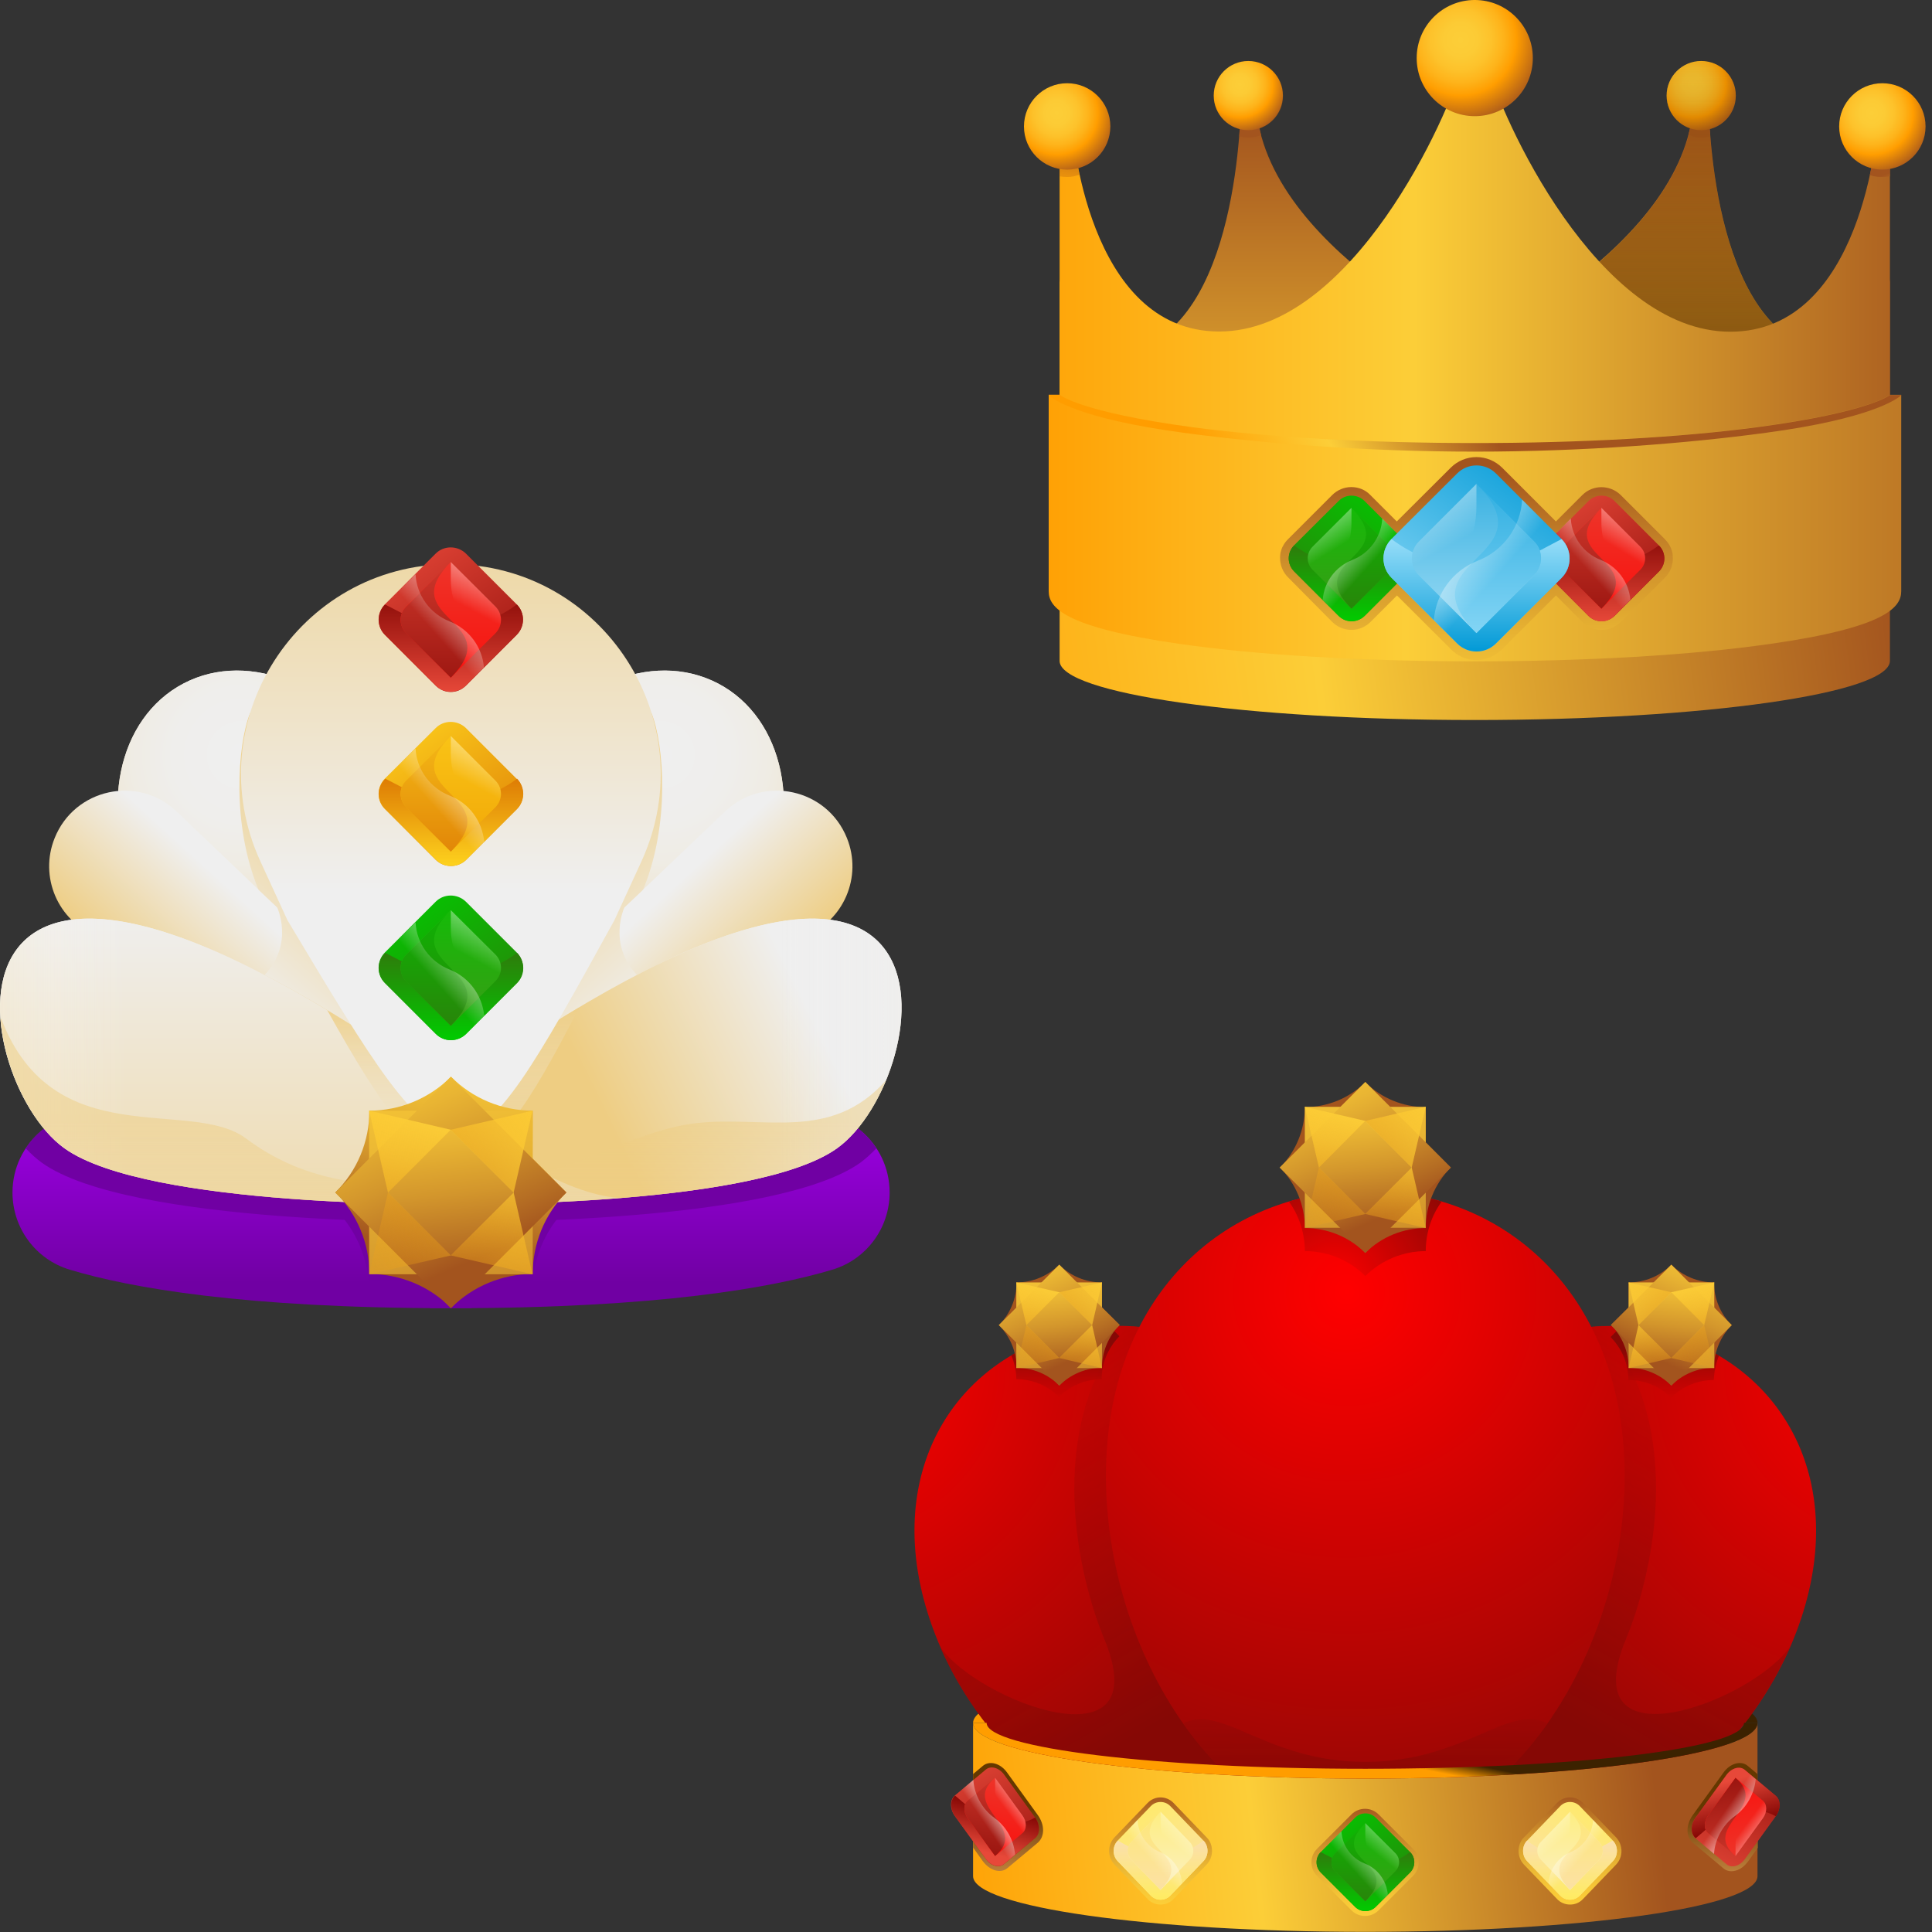 <svg height="300" viewBox="0 0 300 300" width="300" xmlns="http://www.w3.org/2000/svg" xmlns:xlink="http://www.w3.org/1999/xlink"><rect x="0" y="0" width="300" height="300" fill="#333333" stroke="none"/><linearGradient id="a"><stop offset="0" stop-color="#a3541e"/><stop offset=".552" stop-color="#fcce38"/><stop offset="1" stop-color="#ff9d00"/></linearGradient><linearGradient id="b" x1="50.007%" x2="50.007%" xlink:href="#a" y1="7.589%" y2="319.748%"/><linearGradient id="c" x1="50.145%" x2="50.145%" xlink:href="#a" y1="107.668%" y2="299.865%"/><linearGradient id="d"><stop offset="0" stop-color="#fcce38"/><stop offset=".198" stop-color="#fccb35"/><stop offset=".359" stop-color="#fdc22b"/><stop offset=".508" stop-color="#feb31a"/><stop offset=".647" stop-color="#ff9f02"/><stop offset=".656" stop-color="#ff9d00"/><stop offset="1" stop-color="#a3541e"/></linearGradient><radialGradient id="e" cx="37.701%" cy="33.811%" r="73.191%" xlink:href="#d"/><linearGradient id="f" x1="49.985%" x2="49.985%" y1="174.818%" y2="-28.3%"><stop offset="0" stop-color="#3c2200"/><stop offset="1" stop-color="#975500" stop-opacity="0"/></linearGradient><linearGradient id="g" x1="50.021%" x2="50.021%" xlink:href="#a" y1="7.589%" y2="319.748%"/><linearGradient id="h" x1="98.884%" x2="-28.645%" xlink:href="#a" y1="45.552%" y2="54.383%"/><linearGradient id="i" x1="108.44%" x2="-10.617%" xlink:href="#a" y1="49.983%" y2="49.983%"/><linearGradient id="j"><stop offset="0" stop-color="#a3541e"/><stop offset="1" stop-color="#ff9d00" stop-opacity="0"/></linearGradient><linearGradient id="k" x1="49.768%" x2="49.179%" xlink:href="#j" y1="50.543%" y2="53.93%"/><linearGradient id="l" x1="124.942%" x2="-3.566%" y1="50.003%" y2="50.003%"><stop offset="0" stop-color="#a3541e"/><stop offset=".646" stop-color="#fcce38"/><stop offset="1" stop-color="#ff9d00"/></linearGradient><linearGradient id="m" x1="51.221%" x2="15.78%" xlink:href="#a" y1="49.732%" y2="51.177%"/><linearGradient id="n"><stop offset="0" stop-color="#a3541e"/><stop offset=".133" stop-color="#b46c23"/><stop offset=".403" stop-color="#d3962c"/><stop offset=".647" stop-color="#e9b533"/><stop offset=".855" stop-color="#f7c737"/><stop offset="1" stop-color="#fcce38"/></linearGradient><linearGradient id="o" x1="50.008%" x2="50.008%" xlink:href="#n" y1="6.826%" y2="134.486%"/><linearGradient id="p"><stop offset="0" stop-color="#e74839"/><stop offset="1" stop-color="#860805"/></linearGradient><linearGradient id="q" x1="12.376%" x2="96.112%" xlink:href="#p" y1="-6.096%" y2="118.845%"/><linearGradient id="r" x1="49.964%" x2="49.964%" xlink:href="#p" y1="98.768%" y2="-17.238%"/><linearGradient id="s"><stop offset="0" stop-color="#e74839"/><stop offset="1" stop-color="#f00"/></linearGradient><linearGradient id="t" x1="50.052%" x2="50.056%" xlink:href="#s" y1="-55.714%" y2="147.673%"/><linearGradient id="u" x1="50.164%" x2="50.164%" xlink:href="#p" y1="-54.039%" y2="152.725%"/><linearGradient id="v"><stop offset="0" stop-color="#fff" stop-opacity="0"/><stop offset="1" stop-color="#fff"/></linearGradient><linearGradient id="w" x1="42.43%" x2="80.285%" xlink:href="#v" y1="56.747%" y2="-45.02%"/><linearGradient id="x" x1="54.647%" x2="101.578%" xlink:href="#v" y1="49.901%" y2="3.276%"/><linearGradient id="y"><stop offset="0" stop-color="#0c0"/><stop offset="1" stop-color="#366e0d"/></linearGradient><linearGradient id="z" x1="87.534%" x2="3.801%" xlink:href="#y" y1="-6.077%" y2="118.833%"/><linearGradient id="A" x1="50.01%" x2="50.01%" xlink:href="#y" y1="98.762%" y2="-17.252%"/><linearGradient id="B"><stop offset="0" stop-color="#0c0"/><stop offset="1" stop-color="#4b8c1c"/></linearGradient><linearGradient id="C" x1="50.046%" x2="50.046%" xlink:href="#B" y1="-55.724%" y2="147.668%"/><linearGradient id="D" x1="50.01%" x2="50.01%" xlink:href="#y" y1="-54.049%" y2="152.72%"/><linearGradient id="E" x1="57.657%" x2="19.8%" xlink:href="#v" y1="56.74%" y2="-45.033%"/><linearGradient id="F" x1="45.255%" x2="-1.675%" xlink:href="#v" y1="49.891%" y2="3.271%"/><linearGradient id="G"><stop offset="0" stop-color="#0099d6"/><stop offset="1" stop-color="#b0e9ff"/></linearGradient><linearGradient id="H" x1="87.599%" x2="3.764%" xlink:href="#G" y1="-6.261%" y2="118.968%"/><linearGradient id="I" x1="49.966%" x2="49.966%" xlink:href="#G" y1="98.899%" y2="-17.253%"/><linearGradient id="J" x1="50.029%" x2="50.029%" y1="-56.184%" y2="147.757%"><stop offset="0" stop-color="#0099d6"/><stop offset="1" stop-color="#d1f2ff"/></linearGradient><linearGradient id="K" x1="50.145%" x2="50.145%" xlink:href="#G" y1="-53.964%" y2="152.639%"/><linearGradient id="L" x1="56.646%" x2="23.466%" xlink:href="#v" y1="56.544%" y2="-45.617%"/><linearGradient id="M" x1="45.283%" x2="-1.708%" xlink:href="#v" y1="49.731%" y2="3.048%"/><linearGradient id="N" x1="57.119%" x2="79.885%" xlink:href="#a" y1="97.675%" y2="258.402%"/><linearGradient id="O" x1="49.855%" x2="49.855%" xlink:href="#a" y1="107.668%" y2="299.865%"/><linearGradient id="P" x1="51.551%" x2="40.769%" xlink:href="#j" y1="25.361%" y2="171.587%"/><radialGradient id="Q" cx="37.762%" cy="34.181%" gradientTransform="matrix(1 0 0 1 0 0)" r="73.376%" xlink:href="#d"/><radialGradient id="R" cx="37.78%" cy="34.644%" gradientTransform="matrix(1 0 0 1 0 0)" r="73.27%" xlink:href="#d"/><radialGradient id="S" cx="37.836%" cy="33.811%" r="73.191%" xlink:href="#d"/><radialGradient id="T" cx="37.815%" cy="34.644%" r="73.27%" xlink:href="#d"/><linearGradient id="U"><stop offset="0" stop-color="#eecd82"/><stop offset="1" stop-color="#efefef"/></linearGradient><linearGradient id="V" x1="-37.426%" x2="51.517%" xlink:href="#U" y1="101.075%" y2="48.911%"/><linearGradient id="W"><stop offset="0" stop-color="#efefef"/><stop offset=".298" stop-color="#efeeec"/><stop offset=".477" stop-color="#efece4"/><stop offset=".624" stop-color="#efe7d6"/><stop offset=".755" stop-color="#efe1c2"/><stop offset=".874" stop-color="#eed9a7"/><stop offset=".984" stop-color="#eecf87"/><stop offset="1" stop-color="#eecd82"/></linearGradient><radialGradient id="X" cx="43.919%" cy="29.116%" gradientTransform="matrix(.468 .789 -.884 .418 .491 -.177)" r="70.01%" xlink:href="#W"/><linearGradient id="Y" x1="26.768%" x2="55.46%" xlink:href="#U" y1="72.581%" y2="49.666%"/><linearGradient id="Z" x1="49.97%" x2="49.97%" y1="2.685%" y2="87.513%"><stop offset="0" stop-color="#9f00e8"/><stop offset="1" stop-color="#7000a3"/></linearGradient><linearGradient id="aa"><stop offset="0" stop-color="#7000a3"/><stop offset="1" stop-color="#7000a3"/></linearGradient><linearGradient id="ab" x1="49.969%" x2="49.969%" xlink:href="#aa" y1="2.812%" y2="87.476%"/><linearGradient id="ac" x1="50.114%" x2="50.114%" xlink:href="#aa" y1="19.643%" y2="120.46%"/><linearGradient id="ad" x1="137.428%" x2="48.484%" xlink:href="#U" y1="101.07%" y2="48.907%"/><radialGradient id="ae" cx="56.089%" cy="29.118%" gradientTransform="matrix(-.468 .789 -.884 -.418 1.081 -.03)" r="70.01%" xlink:href="#W"/><linearGradient id="af" x1="73.232%" x2="44.54%" xlink:href="#U" y1="72.581%" y2="49.666%"/><linearGradient id="ag" x1="42.399%" x2="75.49%" xlink:href="#U" y1="28.704%" y2="96.719%"/><linearGradient id="ah" x1="57.601%" x2="24.51%" xlink:href="#U" y1="28.704%" y2="96.719%"/><linearGradient id="ai" x1="63.72%" x2="35.13%" xlink:href="#U" y1="64.275%" y2="45.365%"/><linearGradient id="aj" x1="50%" x2="50%" xlink:href="#U" y1="143.815%" y2="40.388%"/><linearGradient id="ak" x1="21.591%" x2="61.255%" xlink:href="#U" y1="68.061%" y2="50.265%"/><linearGradient id="al" x1=".004%" x2="100.27%" y1="50.021%" y2="50.021%"><stop offset="0" stop-color="#eecd82"/><stop offset=".012" stop-color="#f0d28f" stop-opacity=".942"/><stop offset=".052" stop-color="#f5e2b7" stop-opacity=".739"/><stop offset=".092" stop-color="#f9efd6" stop-opacity=".539"/><stop offset=".131" stop-color="#fdf8ed" stop-opacity=".346"/><stop offset=".167" stop-color="#fefdfa" stop-opacity=".163"/><stop offset=".2" stop-color="#fff" stop-opacity="0"/><stop offset=".27" stop-color="#f8f8f8" stop-opacity="0"/><stop offset=".41" stop-color="#f1f1f1" stop-opacity="0"/><stop offset=".8" stop-color="#efefef" stop-opacity="0"/><stop offset=".888" stop-color="#efeeed" stop-opacity=".442"/><stop offset=".92" stop-color="#efece6" stop-opacity=".601"/><stop offset=".943" stop-color="#efe9db" stop-opacity=".715"/><stop offset=".961" stop-color="#efe3ca" stop-opacity=".806"/><stop offset=".977" stop-color="#eedcb4" stop-opacity=".885"/><stop offset=".991" stop-color="#eed499" stop-opacity=".953"/><stop offset="1" stop-color="#eecd82"/></linearGradient><linearGradient id="am" x1="49.969%" x2="49.969%" y1="-7.273%" y2="125.48%"><stop offset="0" stop-color="#eecd82"/><stop offset="1" stop-color="#efefef" stop-opacity="0"/></linearGradient><linearGradient id="an" x1="49.984%" x2="49.984%" xlink:href="#U" y1="-27.019%" y2="50.96%"/><linearGradient id="ao" x1="12.536%" x2="95.996%" xlink:href="#p" y1="-5.954%" y2="118.906%"/><linearGradient id="ap" x1="49.975%" x2="49.975%" xlink:href="#p" y1="99.121%" y2="-16.744%"/><linearGradient id="aq" x1="49.998%" x2="49.998%" xlink:href="#s" y1="-56.01%" y2="147.678%"/><linearGradient id="ar" x1="50.051%" x2="50.051%" xlink:href="#p" y1="-54.011%" y2="152.628%"/><linearGradient id="as" x1="43.323%" x2="76.498%" xlink:href="#v" y1="56.584%" y2="-45.402%"/><linearGradient id="at" x1="54.594%" x2="101.631%" xlink:href="#v" y1="49.853%" y2="3.137%"/><linearGradient id="au"><stop offset="0" stop-color="#fed31e"/><stop offset="1" stop-color="#d86d00"/></linearGradient><linearGradient id="av" x1="12.432%" x2="96.123%" xlink:href="#au" y1="-6.077%" y2="118.756%"/><linearGradient id="aw" x1="49.875%" x2="49.875%" xlink:href="#au" y1="98.957%" y2="-16.914%"/><linearGradient id="ax" x1="49.998%" x2="49.998%" y1="-55.909%" y2="147.782%"><stop offset="0" stop-color="#fed31e"/><stop offset="1" stop-color="#ed9900"/></linearGradient><linearGradient id="ay" x1="50.051%" x2="50.051%" xlink:href="#au" y1="-53.909%" y2="152.734%"/><linearGradient id="az" x1="43.364%" x2="76.337%" xlink:href="#v" y1="56.547%" y2="-45.128%"/><linearGradient id="aA" x1="54.484%" x2="101.426%" xlink:href="#v" y1="49.616%" y2="3.005%"/><linearGradient id="aB" x1="12.536%" x2="95.992%" xlink:href="#y" y1="-5.973%" y2="118.885%"/><linearGradient id="aC" x1="49.875%" x2="49.875%" xlink:href="#y" y1="98.785%" y2="-17.085%"/><linearGradient id="aD" x1="49.998%" x2="49.998%" xlink:href="#B" y1="-55.675%" y2="147.541%"/><linearGradient id="aE" x1="50.051%" x2="50.051%" xlink:href="#y" y1="-54.038%" y2="152.608%"/><linearGradient id="aF" x1="43.323%" x2="76.498%" xlink:href="#v" y1="56.55%" y2="-45.431%"/><linearGradient id="aG" x1="54.484%" x2="101.429%" xlink:href="#v" y1="49.718%" y2="3.104%"/><linearGradient id="aH" x1="50.004%" x2="50.004%" y1="173.241%" y2="55.188%"><stop offset="0" stop-color="#fff" stop-opacity="0"/><stop offset=".012" stop-color="#fefcf8" stop-opacity=".012"/><stop offset=".071" stop-color="#faf0d9" stop-opacity=".071"/><stop offset=".139" stop-color="#f6e5bd" stop-opacity=".139"/><stop offset=".215" stop-color="#f3dca7" stop-opacity=".215"/><stop offset=".305" stop-color="#f1d596" stop-opacity=".305"/><stop offset=".415" stop-color="#efd08b" stop-opacity=".415"/><stop offset=".57" stop-color="#eece84" stop-opacity=".57"/><stop offset="1" stop-color="#eecd82"/></linearGradient><linearGradient id="aI" x1="45.024%" x2="62.502%" xlink:href="#n" y1="75.41%" y2="-14.576%"/><linearGradient id="aJ" x1="76.84%" x2="29.699%" xlink:href="#n" y1="202.997%" y2="-64.848%"/><linearGradient id="aK" x1="62.349%" x2="18.988%" xlink:href="#n" y1="78.134%" y2="-20.553%"/><linearGradient id="aL"><stop offset="0" stop-color="#ff9d00" stop-opacity="0"/><stop offset=".001" stop-color="#ff9d00" stop-opacity=".01"/><stop offset=".409" stop-color="#fdb81f" stop-opacity=".409"/><stop offset=".756" stop-color="#fcc831" stop-opacity=".756"/><stop offset="1" stop-color="#fcce38"/></linearGradient><linearGradient id="aM" x1="24.516%" x2="63.025%" xlink:href="#aL" y1="125.193%" y2="11.624%"/><linearGradient id="aN" x1="-22.759%" x2="125.207%" xlink:href="#aL" y1="90.956%" y2="7.746%"/><linearGradient id="aO" x1="57.972%" x2="38.446%" xlink:href="#n" y1="118.266%" y2="-49.072%"/><linearGradient id="aP"><stop offset="0" stop-color="#3c2200"/><stop offset="1" stop-color="#ff9d00"/></linearGradient><linearGradient id="aQ" x1="54.305%" x2="45.775%" xlink:href="#aP" y1="48.704%" y2="51.763%"/><linearGradient id="aR"><stop offset="0" stop-color="#f00"/><stop offset="1" stop-color="#860805"/></linearGradient><radialGradient id="aS" cx="-12.667%" cy="11.397%" gradientTransform="matrix(.249 .81 -.968 .208 .015 .193)" r="121.247%" xlink:href="#aR"/><linearGradient id="aT"><stop offset="0" stop-color="#f00" stop-opacity="0"/><stop offset="1" stop-color="#860805"/></linearGradient><linearGradient id="aU" x1="-2.301%" x2="59.783%" xlink:href="#aT" y1="-65.631%" y2="71.418%"/><radialGradient id="aV" cx="112.577%" cy="11.561%" gradientTransform="matrix(-.249 .811 -.968 -.208 1.518 -.773)" r="121.257%" xlink:href="#aR"/><linearGradient id="aW" x1="102.284%" x2="40.245%" xlink:href="#aT" y1="-65.577%" y2="71.469%"/><radialGradient id="aX" cx="46.423%" cy="15.677%" gradientTransform="matrix(1 0 0 .806 0 .03)" r="117.496%" xlink:href="#aR"/><linearGradient id="aY" x1="49.999%" x2="49.999%" xlink:href="#aT" y1="-267.919%" y2="67.647%"/><linearGradient id="aZ" x1="87.742%" x2="-6.751%" xlink:href="#a" y1="48.439%" y2="51.15%"/><linearGradient id="a0" x1="54.324%" x2="45.794%" xlink:href="#aP" y1="48.2%" y2="51.259%"/><linearGradient id="a1" x1="50.235%" x2="50.235%" xlink:href="#n" y1="-1.321%" y2="99.939%"/><linearGradient id="a2" x1="12.271%" x2="96.012%" xlink:href="#y" y1="-6.156%" y2="118.95%"/><linearGradient id="a3" x1="49.864%" x2="49.864%" xlink:href="#y" y1="98.898%" y2="-17.069%"/><linearGradient id="a4" x1="50%" x2="50%" xlink:href="#B" y1="-56.074%" y2="147.794%"/><linearGradient id="a5" x1="49.884%" x2="49.884%" xlink:href="#y" y1="-54.076%" y2="152.75%"/><linearGradient id="a6" x1="40.241%" x2="89.332%" xlink:href="#v" y1="56.675%" y2="-45.513%"/><linearGradient id="a7" x1="54.54%" x2="101.464%" xlink:href="#v" y1="49.792%" y2="3.172%"/><linearGradient id="a8" x1="50.036%" x2="50.036%" xlink:href="#n" y1="-1.369%" y2="99.888%"/><linearGradient id="a9"><stop offset="0" stop-color="#ffec5f"/><stop offset="1" stop-color="#faddbc"/></linearGradient><linearGradient id="ba" x1="14.069%" x2="94.193%" xlink:href="#a9" y1="-5.987%" y2="118.622%"/><linearGradient id="bb" x1="50.021%" x2="50.021%" xlink:href="#a9" y1="98.813%" y2="-17.164%"/><linearGradient id="bc"><stop offset="0" stop-color="#ffec5f"/><stop offset="1" stop-color="#faf1df"/></linearGradient><linearGradient id="bd" x1="50.055%" x2="50.055%" xlink:href="#bc" y1="-56.134%" y2="147.721%"/><linearGradient id="be" x1="50.232%" x2="50.232%" xlink:href="#a9" y1="-54.136%" y2="152.676%"/><linearGradient id="bf" x1="40.223%" x2="89.755%" xlink:href="#v" y1="56.453%" y2="-46.65%"/><linearGradient id="bg" x1="54.851%" x2="99.21%" xlink:href="#v" y1="49.165%" y2="3.253%"/><linearGradient id="bh"><stop offset="0" stop-color="#643800"/><stop offset=".219" stop-color="#915c1e"/><stop offset=".463" stop-color="#bb7e3a"/><stop offset=".682" stop-color="#da974f"/><stop offset=".869" stop-color="#eca65c"/><stop offset="1" stop-color="#f3ab60"/></linearGradient><linearGradient id="bi" x1="50.005%" x2="50.005%" xlink:href="#bh" y1="44.313%" y2="162.538%"/><linearGradient id="bj" x1="18.901%" x2="77.808%" xlink:href="#p" y1="-14.574%" y2="134.879%"/><linearGradient id="bk" x1="49.989%" x2="69.531%" xlink:href="#p" y1="81.522%" y2="22.394%"/><linearGradient id="bl" x1="49.99%" x2="10.251%" xlink:href="#s" y1="-56.019%" y2="134.371%"/><linearGradient id="bm" x1="50.079%" x2="17.186%" xlink:href="#p" y1="-57.485%" y2="135.658%"/><linearGradient id="bn" x1="42.045%" x2="91.353%" xlink:href="#v" y1="56.248%" y2="-16.217%"/><linearGradient id="bo" x1="53.949%" x2="87.107%" xlink:href="#v" y1="50.047%" y2="19.42%"/><radialGradient id="bp" cx="30.399%" cy="112.031%" gradientTransform="matrix(.559 0 0 1 .134 0)" r="174.769%" xlink:href="#aR"/><linearGradient id="bq" x1="34.005%" x2="22.998%" xlink:href="#n" y1="-40.514%" y2="-102.758%"/><linearGradient id="br" x1="76.94%" x2="29.767%" xlink:href="#n" y1="203.199%" y2="-64.823%"/><linearGradient id="bs" x1="62.357%" x2="18.968%" xlink:href="#n" y1="78.068%" y2="-20.411%"/><linearGradient id="bt" x1="24.572%" x2="62.997%" xlink:href="#aL" y1="125.067%" y2="11.675%"/><linearGradient id="bu" x1="-22.604%" x2="125.05%" xlink:href="#aL" y1="90.886%" y2="7.802%"/><linearGradient id="bv" x1="57.939%" x2="38.493%" xlink:href="#n" y1="118.279%" y2="-48.857%"/><linearGradient id="bw" x1="50.206%" x2="50.206%" xlink:href="#aT" y1="157.281%" y2="33.742%"/><linearGradient id="bx" x1="50.162%" x2="50.162%" xlink:href="#aT" y1="156.171%" y2="32.627%"/><linearGradient id="by" x1="33.972%" x2="22.979%" xlink:href="#n" y1="-40.294%" y2="-102.457%"/><linearGradient id="bz" x1="76.971%" x2="29.881%" xlink:href="#n" y1="202.706%" y2="-64.855%"/><linearGradient id="bA" x1="62.325%" x2="18.861%" xlink:href="#n" y1="78.185%" y2="-20.619%"/><linearGradient id="bB" x1="24.583%" x2="63.112%" xlink:href="#aL" y1="124.982%" y2="11.537%"/><linearGradient id="bC" x1="-22.72%" x2="125.33%" xlink:href="#aL" y1="90.784%" y2="7.663%"/><linearGradient id="bD" x1="57.869%" x2="38.354%" xlink:href="#n" y1="118.378%" y2="-48.89%"/><linearGradient id="bE" x1="66.029%" x2="77.022%" xlink:href="#n" y1="-40.294%" y2="-102.457%"/><linearGradient id="bF" x1="23.029%" x2="70.123%" xlink:href="#n" y1="202.706%" y2="-64.855%"/><linearGradient id="bG" x1="37.674%" x2="81.14%" xlink:href="#n" y1="78.185%" y2="-20.619%"/><linearGradient id="bH" x1="75.421%" x2="36.889%" xlink:href="#aL" y1="124.982%" y2="11.537%"/><linearGradient id="bI" x1="122.719%" x2="-25.327%" xlink:href="#aL" y1="90.784%" y2="7.663%"/><linearGradient id="bJ" x1="42.133%" x2="61.645%" xlink:href="#n" y1="118.372%" y2="-48.881%"/><linearGradient id="bK" x1="49.968%" x2="49.968%" xlink:href="#n" y1="-1.369%" y2="99.888%"/><linearGradient id="bL" x1="85.934%" x2="5.808%" xlink:href="#a9" y1="-5.987%" y2="118.622%"/><linearGradient id="bM" x1="49.977%" x2="49.977%" xlink:href="#a9" y1="98.813%" y2="-17.164%"/><linearGradient id="bN" x1="49.943%" x2="49.943%" xlink:href="#bc" y1="-56.134%" y2="147.721%"/><linearGradient id="bO" x1="49.769%" x2="49.769%" xlink:href="#a9" y1="-54.136%" y2="152.676%"/><linearGradient id="bP" x1="59.781%" x2="10.245%" xlink:href="#v" y1="56.453%" y2="-46.65%"/><linearGradient id="bQ" x1="45.15%" x2=".792%" xlink:href="#v" y1="49.165%" y2="3.253%"/><linearGradient id="bR" x1="49.8%" x2="49.8%" xlink:href="#bh" y1="44.204%" y2="162.141%"/><linearGradient id="bS" x1="18.655%" x2="77.638%" xlink:href="#p" y1="114.715%" y2="-34.836%"/><linearGradient id="bT" x1="49.862%" x2="69.357%" xlink:href="#p" y1="18.757%" y2="77.577%"/><linearGradient id="bU" x1="50.03%" x2="10.291%" xlink:href="#s" y1="156.179%" y2="-34.211%"/><linearGradient id="bV" x1="50.111%" x2="17.22%" xlink:href="#p" y1="157.645%" y2="-35.498%"/><linearGradient id="bW" x1="42.092%" x2="91.4%" xlink:href="#v" y1="43.95%" y2="116.423%"/><linearGradient id="bX" x1="53.754%" x2="86.912%" xlink:href="#v" y1="50.098%" y2="80.731%"/><g fill="none"><g transform="translate(159)"><path d="m106.302 14.845c0 7.326 1.759 39.949 20.48 39.949h-59.452s36.661-16.442 36.661-39.949z" fill="url(#b)"/><path d="m103.177 20.966c.618.228 1.269.391 1.953.391.488 0 .977-.065 1.433-.195-.228-2.735-.293-4.949-.293-6.316h-2.279c.033 2.084-.261 4.135-.814 6.121z" fill="url(#c)"/><path d="m105.163 20.216c2.967 0 5.372-2.405 5.372-5.372 0-2.967-2.405-5.372-5.372-5.372-2.967 0-5.372 2.405-5.372 5.372 0 2.967 2.405 5.372 5.372 5.372z" fill="url(#e)"/><path d="m106.563 21.162c-.032-.391-.065-.749-.065-1.107 2.312-.586 4.037-2.702 4.037-5.177 0-2.963-2.409-5.372-5.372-5.372-2.963 0-5.372 2.409-5.372 5.372 0 2.377 1.531 4.363 3.647 5.079 0 .065-.033.13-.033.195s-.033.13-.033.195c-4.069 16.865-25.721 29.303-33.339 33.177-7.618-3.907-29.302-16.312-33.34-33.177 0-.065-.033-.13-.033-.195s-.033-.13-.033-.195c2.116-.716 3.646-2.702 3.646-5.079 0-2.963-2.409-5.372-5.372-5.372s-5.372 2.409-5.372 5.372c0 2.507 1.726 4.591 4.037 5.177-.033.358-.065.749-.098 1.107-.944 11.981-4.949 33.633-20.219 33.633h54.111 5.308 54.112c-15.27 0-19.242-21.651-20.219-33.633z" fill="url(#f)"/><path d="m33.698 14.845c0 7.326-1.758 39.949-20.479 39.949h59.419s-36.661-16.442-36.661-39.949z" fill="url(#g)"/><path d="m70 111.804c-35.618 0-64.465-4.102-64.465-9.181v-59.321c0 5.079 28.879 12.958 64.465 12.958 35.619 0 64.465-7.912 64.465-12.958v59.321c0 5.046-28.846 9.181-64.465 9.181z" fill="url(#h)"/><path d="m71.888 9.802c2.019 8.074 17.126 41.707 37.8 41.707 20.675 0 22.824-31.842 22.824-31.842h1.953v63.521l-64.465 6.837-64.465-6.837v-63.553h1.953s2.181 31.842 22.823 31.842c20.642 0 35.749-33.6 37.8-41.674z" fill="url(#i)"/><path d="m134.465 96.6v-22.4s-3.093 2.865-20.479 5.405c-11.949 1.726-27.544 2.703-43.986 2.703-16.442 0-32.069-.944-43.986-2.703-17.386-2.507-20.479-5.405-20.479-5.405v22.4c2.279 1.888 7.423 3.875 18.656 5.6 12.242 1.888 28.521 2.931 45.842 2.931 17.321 0 33.567-1.042 45.842-2.931 11.2-1.725 16.312-3.712 18.59-5.6z" fill="url(#k)"/><path d="m134.465 61.307s-3.093 2.637-20.479 4.982c-11.949 1.595-27.544 2.474-43.986 2.474-16.442 0-32.07-.879-43.986-2.474-17.386-2.312-20.479-4.982-20.479-4.982h-1.693v30.507c0 2.475 2.312 5.6 20.349 8.172 12.242 1.759 28.521 2.703 45.842 2.703 17.321 0 33.567-.944 45.841-2.703 18.037-2.572 20.349-5.73 20.349-8.172v-30.507z" fill="url(#l)"/><path d="m24.777 67.2c12.274 1.661 28.326 2.93 45.223 2.93 16.898 0 32.949-1.269 45.223-2.93 16.312-2.182 20.382-5.274 20.967-5.795v-.065h-1.725s-3.093 2.637-20.479 4.982c-11.949 1.595-27.544 2.474-43.986 2.474-16.442 0-32.07-.879-43.986-2.474-17.386-2.344-20.479-5.014-20.479-5.014h-1.693v.065c.553.554 4.623 3.646 20.935 5.828z" fill="url(#m)"/><path d="m70.261 102.492c-1.27 0-2.507-.423-3.516-1.27-.163-.13-.293-.261-.423-.39l-8.4-8.367-4.102 4.102c-1.53 1.531-3.94 1.661-5.633.293-.098-.098-.228-.195-.326-.293l-6.837-6.902c-.586-.586-1.009-1.335-1.172-2.182-.033-.13-.033-.261-.065-.39-.033-.39-.033-.749.033-1.139 0-.065.033-.131.033-.195.098-.359.195-.716.391-1.01.195-.39.456-.716.749-1.01l6.87-6.869c.781-.782 1.856-1.237 2.963-1.237 1.14 0 2.181.423 2.963 1.237l4.102 4.102 8.4-8.367c1.042-1.042 2.474-1.628 3.972-1.628s2.898.586 3.972 1.628l8.367 8.367 4.102-4.102c1.629-1.628 4.298-1.628 5.959 0l6.87 6.869c.52.521.912 1.172 1.107 1.921.065.195.097.39.097.618v.098c.033.261.033.521 0 .782 0 .13-.033.26-.065.39-.065.358-.196.749-.359 1.074l-.033.065c-.195.359-.456.716-.748 1.01l-6.87 6.869c-.098.098-.195.195-.326.293-1.302 1.074-3.125 1.237-4.623.456-.033-.033-.065-.033-.13-.065-.326-.195-.619-.423-.88-.684l-4.102-4.102-8.367 8.367c-.098.098-.195.163-.293.261-.163.13-.325.261-.488.358-.033.033-.065.065-.097.065-.944.651-2.019.977-3.093.977z" fill="url(#o)"/><path d="m87.646 95.625-6.87-6.87c-1.139-1.139-1.139-2.963 0-4.069l6.87-6.87c1.139-1.139 2.963-1.139 4.069 0l6.87 6.87c1.139 1.139 1.139 2.963 0 4.069l-6.87 6.87c-1.139 1.107-2.963 1.107-4.069 0z" fill="url(#q)"/><path d="m80.776 88.755 6.87 6.87c1.139 1.139 2.963 1.139 4.069 0l6.87-6.87c1.139-1.139 1.139-2.963 0-4.069-4.461 3.386-10.451 3.874-15.4 1.269l-2.41-1.269c-1.139 1.107-1.139 2.93 0 4.069z" fill="url(#r)"/><path d="m89.665 94.517-6.056-6.056c-.977-.977-.977-2.572 0-3.549l6.056-6.056 6.056 6.056c.977.977.977 2.572 0 3.549z" fill="url(#t)"/><path d="m89.665 94.519c7.782-7.782-7.814-7.814 0-15.628l-6.056 6.056c-.977.977-.977 2.572 0 3.549z" fill="url(#u)"/><path d="m95.72 88.461-2.149 2.148 2.149-2.148c.976-.977.976-2.572 0-3.549l-6.056-6.056v2.279c0 3.582 1.432 6.642 6.056 7.326z" fill="url(#w)"/><path d="m89.535 86.934c-2.67-1.042-4.461-3.549-4.624-6.414l-4.135 4.135c-1.139 1.139-1.139 2.963 0 4.069l6.87 6.87c1.139 1.139 2.963 1.139 4.069 0l2.442-2.442c-.228-2.767-2.019-5.177-4.623-6.218z" fill="url(#x)"/><path d="m52.907 95.625 6.869-6.87c1.14-1.139 1.14-2.963 0-4.069l-6.869-6.87c-1.14-1.139-2.963-1.139-4.07 0l-6.87 6.837c-1.14 1.139-1.14 2.963 0 4.069l6.87 6.87c1.107 1.139 2.93 1.139 4.07.033z" fill="url(#z)"/><path d="m59.776 88.755-6.869 6.87c-1.14 1.139-2.963 1.139-4.07 0l-6.87-6.87c-1.14-1.139-1.14-2.963 0-4.069 4.46 3.386 10.451 3.874 15.4 1.269l2.409-1.269c1.108 1.107 1.108 2.93 0 4.069z" fill="url(#A)"/><path d="m50.855 94.517 6.056-6.056c.976-.977.976-2.572 0-3.549l-6.056-6.056-6.056 6.056c-.977.977-.977 2.572 0 3.549z" fill="url(#C)"/><path d="m50.855 94.519c-7.781-7.782 7.814-7.814 0-15.628l6.056 6.056c.976.977.976 2.572 0 3.549z" fill="url(#D)"/><path d="m44.8 88.461 2.149 2.148-2.149-2.148c-.977-.977-.977-2.572 0-3.549l6.056-6.056v2.279c0 3.582-1.4 6.642-6.056 7.326z" fill="url(#E)"/><path d="m51.018 86.934c2.67-1.042 4.46-3.549 4.623-6.414l4.135 4.135c1.139 1.139 1.139 2.963 0 4.069l-6.87 6.87c-1.14 1.139-2.963 1.139-4.07 0l-2.442-2.442c.195-2.767 1.986-5.177 4.623-6.218z" fill="url(#F)"/><path d="m73.288 99.921 10.19-10.19c1.661-1.661 1.661-4.363 0-6.024l-10.19-10.19c-1.661-1.661-4.363-1.661-6.024 0l-10.19 10.159c-1.661 1.66-1.661 4.363 0 6.023l10.19 10.19c1.661 1.693 4.363 1.693 6.024.033z" fill="url(#H)"/><path d="m83.479 89.729-10.19 10.191c-1.661 1.661-4.363 1.661-6.024 0l-10.19-10.191c-1.661-1.661-1.661-4.363 0-6.023 6.61 5.014 15.498 5.731 22.823 1.888l3.582-1.888c1.661 1.661 1.661 4.363 0 6.023z" fill="url(#I)"/><path d="m70.26 98.291 8.954-8.953c1.433-1.433 1.433-3.81 0-5.242l-8.954-8.954-8.953 8.954c-1.433 1.433-1.433 3.81 0 5.242z" fill="url(#J)"/><path d="m70.26 98.293c-11.558-11.559 11.59-11.59 0-23.182l8.954 8.954c1.433 1.433 1.433 3.81 0 5.241z" fill="url(#K)"/><path d="m61.307 89.337 3.158 3.159-3.158-3.159c-1.433-1.432-1.433-3.809 0-5.241l8.953-8.954v3.386c0 5.209-2.084 9.767-8.953 10.809z" fill="url(#L)"/><path d="m70.488 87.058c3.939-1.53 6.642-5.241 6.87-9.474l6.121 6.121c1.661 1.661 1.661 4.363 0 6.023l-10.191 10.19c-1.661 1.661-4.363 1.661-6.023 0l-3.614-3.614c.292-4.135 2.963-7.749 6.837-9.247z" fill="url(#M)"/><path d="m131.339 27.188c.684.228 1.205.293 1.954.293.39 0 .782-.033 1.172-.098v-7.749h-1.954c.033 0-.13 3.191-1.172 7.553z" fill="url(#N)"/><path d="m33.437 21.162c.456.13.912.195 1.433.195.684 0 1.367-.13 1.953-.391-.521-1.986-.814-4.037-.814-6.121h-2.279c-.033 1.367-.098 3.581-.293 6.316z" fill="url(#O)"/><path d="m5.535 27.383c.391.065.781.098 1.172.098.749 0 1.237-.13 1.921-.358-.977-4.363-1.14-7.488-1.14-7.488h-1.953z" fill="url(#P)"/><path d="m70 18.037c4.981 0 9.018-4.038 9.018-9.019 0-4.981-4.037-9.019-9.018-9.019s-9.018 4.038-9.018 9.019c0 4.981 4.037 9.019 9.018 9.019z" fill="url(#Q)"/><path d="m133.293 26.338c3.704 0 6.707-3.003 6.707-6.707 0-3.704-3.003-6.707-6.707-6.707-3.705 0-6.708 3.003-6.708 6.707 0 3.704 3.003 6.707 6.708 6.707z" fill="url(#R)"/><path d="m34.837 20.216c2.967 0 5.372-2.405 5.372-5.372 0-2.967-2.405-5.372-5.372-5.372s-5.372 2.405-5.372 5.372c0 2.967 2.405 5.372 5.372 5.372z" fill="url(#S)"/><path d="m6.707 26.338c3.704 0 6.707-3.003 6.707-6.707 0-3.704-3.003-6.707-6.707-6.707-3.704 0-6.707 3.003-6.707 6.707 0 3.704 3.003 6.707 6.707 6.707z" fill="url(#T)"/></g><g transform="translate(0 85)"><path d="m52.459 66.875c-10.334 5.394-24.045-.453-30.674-13.093-6.629-12.64-3.582-27.257 6.711-32.651 10.293-5.394 24.045.453 30.674 13.093 6.629 12.64 3.581 27.257-6.712 32.65z" fill="url(#V)"/><path d="m52.459 66.875c-10.334 5.394-24.045-.453-30.674-13.093-6.629-12.64-3.582-27.257 6.711-32.651 10.293-5.394 24.045.453 30.674 13.093 6.629 12.64 3.581 27.257-6.712 32.65z" fill="url(#X)"/><path d="m71.441 82.974-56.449-22.604c-6.011-2.388-8.935-9.223-6.505-15.235 3.088-7.699 12.97-9.84 18.94-4.117z" fill="url(#Y)"/><path d="m70 118.137c32.279 0 49.984-3.212 59.207-5.971 5.311-1.564 8.934-6.464 8.934-11.982 0-7.822-7.041-13.71-14.74-12.311-12.475 2.223-31.744 3.665-53.361 3.665-21.616 0-40.885-1.441-53.36-3.665-7.699-1.359-14.74 4.529-14.74 12.311 0 5.518 3.623 10.418 8.935 11.982 9.141 2.759 26.845 5.971 59.125 5.971z" fill="url(#Z)"/><path d="m136.084 93.307c-2.635-4.035-7.535-6.382-12.681-5.476-12.475 2.223-31.745 3.665-53.361 3.665-21.616 0-40.885-1.441-53.361-3.665-5.188-.906-10.046 1.441-12.681 5.476.782.865 1.647 1.606 2.47 2.223 13.628 9.799 63.53 9.223 63.53 9.223s13.464.165 28.328-1.07c13.752-1.112 28.698-3.459 35.285-8.153.824-.618 1.647-1.359 2.471-2.223z" fill="url(#ab)"/><path d="m82.681 115.383c0-4.736 1.853-9.264 5.188-12.64l.041-.041-5.271-5.271v-6.052c-4.117.124-8.358.165-12.681.165-4.364 0-8.605-.041-12.763-.165-.33 4.282-2.141 8.276-5.188 11.323 3.376 3.376 5.27 7.946 5.27 12.681 3.377 0 6.67.946 9.512 2.717h3.17 3.171c2.882-1.73 6.176-2.717 9.552-2.717z" fill="url(#ac)"/><path d="m87.54 66.875c10.334 5.394 24.045-.453 30.674-13.093 6.629-12.64 3.582-27.257-6.712-32.651-10.334-5.394-24.045.453-30.674 13.093-6.629 12.64-3.582 27.257 6.712 32.65z" fill="url(#ad)"/><path d="m87.54 66.875c10.334 5.394 24.045-.453 30.674-13.093 6.629-12.64 3.582-27.257-6.712-32.651-10.334-5.394-24.045.453-30.674 13.093-6.629 12.64-3.582 27.257 6.712 32.65z" fill="url(#ae)"/><path d="m68.559 82.974 56.448-22.604c6.012-2.388 8.935-9.223 6.506-15.235-3.088-7.699-12.969-9.84-18.94-4.117z" fill="url(#af)"/><path d="m101.168 25.742c1.935 4.858 2.923 17.251-1.317 27.422l-2.882 2.717s-2.676 5.641 1.935 10.499l-12.928 10.54-12.27-26.268 14.411-29.933z" fill="url(#ag)"/><path d="m38.831 25.742c-1.935 4.858-2.923 17.251 1.318 27.422l2.882 2.717s2.676 5.641-1.935 10.499l12.928 10.54 12.27-26.268-14.411-29.933z" fill="url(#ah)"/><path d="m10.01 93.308c12.928 9.264 59.989 8.688 59.989 8.688s12.681.165 26.68-.988c-7.205 0-21.286-7.287-26.68-16.428-83.911-60.155-75.471-2.347-59.989 8.728z" fill="url(#ai)"/><path d="m70 84.58c-83.911-60.155-75.471-2.347-59.989 8.728 12.928 9.264 59.989 8.688 59.989 8.688s47.061.576 59.99-8.688c15.481-11.076 23.921-68.883-59.99-8.728z" fill="url(#aj)"/><path d="m70 84.58c5.393 9.141 19.516 16.428 26.68 16.428 12.969-1.07 27.051-3.252 33.268-7.699 15.523-11.076 23.963-68.883-59.948-8.728z" fill="url(#ak)"/><path d="m70 84.58c-83.911-60.155-75.471-2.347-59.989 8.728 12.928 9.264 59.989 8.688 59.989 8.688s12.681.165 26.68-.988c12.97-1.07 27.051-3.252 33.269-7.699 15.523-11.076 23.962-68.883-59.949-8.728z" fill="url(#al)" opacity=".5"/><path d="m89.968 71.407c-5.97 3.582-12.599 7.906-19.969 13.175-7.041-5.023-13.423-9.264-19.187-12.723 8.646 15.481 13.752 22.687 19.887 22.687h.165c6.217-.124 10.993-7.411 19.104-23.139z" fill="url(#am)"/><path d="m70 2.601c-23.716 0-39.485 24.581-29.563 46.155l4.2 9.141c26.433 44.138 26.433 44.138 50.767 0l4.2-9.141c9.881-21.574-5.888-46.155-29.604-46.155z" fill="url(#an)"/><path d="m67.653 21.462-7.906-7.905c-1.276-1.276-1.276-3.376 0-4.694l7.906-7.905c1.276-1.276 3.376-1.276 4.694 0l7.905 7.905c1.277 1.276 1.277 3.376 0 4.694l-7.905 7.905c-1.317 1.318-3.376 1.318-4.694 0z" fill="url(#ao)"/><path d="m59.789 13.598 7.864 7.864c1.276 1.276 3.376 1.276 4.694 0l7.906-7.905c1.276-1.276 1.276-3.376 0-4.694-5.106 3.87-11.982 4.447-17.664 1.441l-2.8-1.441c-1.317 1.318-1.317 3.417 0 4.735z" fill="url(#ap)"/><path d="m69.999 20.226-6.958-6.958c-1.111-1.112-1.111-2.923 0-4.076l6.958-6.917 6.958 6.958c1.112 1.112 1.112 2.923 0 4.076z" fill="url(#aq)"/><path d="m69.999 20.226c8.935-8.935-8.976-8.976 0-17.952l-6.958 6.958c-1.111 1.112-1.111 2.923 0 4.076z" fill="url(#ar)"/><path d="m76.958 13.268-2.471 2.47 2.471-2.47c1.111-1.112 1.111-2.923 0-4.076l-6.958-6.917v2.635c0 4.035 1.646 7.576 6.958 8.358z" fill="url(#as)"/><path d="m69.835 11.499c-3.047-1.194-5.147-4.076-5.311-7.329l-4.736 4.735c-1.276 1.276-1.276 3.376 0 4.694l7.864 7.864c1.276 1.276 3.376 1.276 4.694 0l2.8-2.8c-.247-3.17-2.305-5.97-5.311-7.164z" fill="url(#at)"/><path d="m67.653 48.515-7.906-7.905c-1.276-1.276-1.276-3.376 0-4.694l7.906-7.864c1.276-1.276 3.376-1.276 4.694 0l7.905 7.905c1.277 1.276 1.277 3.376 0 4.694l-7.905 7.905c-1.317 1.235-3.376 1.235-4.694-.041z" fill="url(#av)"/><path d="m59.789 40.61 7.905 7.905c1.276 1.276 3.376 1.276 4.694 0l7.905-7.905c1.276-1.276 1.276-3.376 0-4.694-5.105 3.87-11.982 4.447-17.664 1.441l-2.8-1.441c-1.359 1.318-1.359 3.417-.04 4.694z" fill="url(#aw)"/><path d="m69.999 47.237-6.958-6.958c-1.111-1.112-1.111-2.923 0-4.076l6.958-6.917 6.958 6.958c1.112 1.112 1.112 2.923 0 4.076z" fill="url(#ax)"/><path d="m69.999 47.237c8.935-8.934-8.976-8.976 0-17.951l-6.958 6.958c-1.111 1.112-1.111 2.923 0 4.076z" fill="url(#ay)"/><path d="m76.958 40.32-2.471 2.47 2.471-2.47c1.111-1.112 1.111-2.923 0-4.076l-6.958-6.958v2.635c0 4.076 1.646 7.576 6.958 8.399z" fill="url(#az)"/><path d="m69.835 38.552c-3.047-1.194-5.147-4.076-5.311-7.329l-4.736 4.735c-1.276 1.276-1.276 3.376 0 4.694l7.906 7.905c1.276 1.277 3.376 1.277 4.694 0l2.8-2.8c-.288-3.252-2.346-6.052-5.352-7.205z" fill="url(#aA)"/><path d="m67.653 75.522-7.906-7.906c-1.276-1.276-1.276-3.376 0-4.694l7.906-7.906c1.276-1.276 3.376-1.276 4.694 0l7.905 7.906c1.277 1.276 1.277 3.376 0 4.694l-7.905 7.906c-1.317 1.317-3.376 1.317-4.694 0z" fill="url(#aB)"/><path d="m59.789 67.656 7.905 7.906c1.276 1.276 3.376 1.276 4.694 0l7.905-7.906c1.276-1.276 1.276-3.376 0-4.694-5.105 3.87-11.982 4.446-17.664 1.441l-2.8-1.441c-1.359 1.276-1.359 3.376-.04 4.694z" fill="url(#aC)"/><path d="m69.999 74.287-6.958-6.958c-1.111-1.112-1.111-2.923 0-4.076l6.958-6.959 6.958 6.959c1.112 1.111 1.112 2.923 0 4.076z" fill="url(#aD)"/><path d="m69.999 74.287c8.935-8.934-8.976-8.976 0-17.951l-6.958 6.958c-1.111 1.112-1.111 2.923 0 4.076z" fill="url(#aE)"/><path d="m76.958 67.328-2.471 2.471 2.471-2.471c1.111-1.111 1.111-2.923 0-4.076l-6.958-6.917v2.635c0 4.036 1.646 7.577 6.958 8.358z" fill="url(#aF)"/><path d="m69.835 65.559c-3.047-1.194-5.147-4.076-5.311-7.328l-4.736 4.735c-1.276 1.276-1.276 3.376 0 4.694l7.906 7.906c1.276 1.276 3.376 1.276 4.694 0l2.8-2.8c-.288-3.211-2.346-6.011-5.352-7.206z" fill="url(#aG)"/><path d="m70 101.998s12.681.164 26.68-.988c12.969-1.071 27.051-3.252 33.268-7.699 3.006-2.141 5.764-6.052 7.618-10.54-8.523 9.593-18.857 5.435-29.439 6.629-10.788 1.194-22.728 10.087-37.345 10.087s-23.922-1.235-32.568-7.699c-8.646-6.464-29.933 2.635-38.044-18.651l-.082.205c.618 7.823 4.9 16.346 9.964 19.97 12.887 9.264 59.948 8.688 59.948 8.688z" fill="url(#aH)" opacity=".5"/><path d="m82.68 94.874.041-7.411c-4.776 0-9.346-1.895-12.681-5.271-3.376 3.376-7.946 5.271-12.681 5.271 0 4.776-1.894 9.346-5.27 12.681 3.376 3.376 5.27 7.946 5.27 12.681 4.777 0 9.347 1.895 12.681 5.271 3.377-3.376 7.947-5.271 12.681-5.271 0-4.735 1.853-9.263 5.188-12.639l.041-.041z" fill="url(#aI)"/><path d="m82.722 87.463h-25.403v25.403h25.403z" fill="url(#aJ)"/><path d="m70 118.137-17.952-17.951 17.952-17.993 17.951 17.993z" fill="url(#aK)"/><path d="m57.318 87.463 12.681 2.964 9.759 9.758 2.923 12.681-12.681-2.923-9.758-9.759z" fill="url(#aM)"/><path d="m82.68 87.463-2.923 12.722-9.759 9.759-12.681 2.923 2.923-12.681 9.758-9.758z" fill="url(#aN)"/><path d="m70 109.945-9.758-9.758 9.758-9.758 9.759 9.758z" fill="url(#aO)"/></g><g transform="translate(142 168)"><path d="m128.806 99.529c0-3.953-26.313-7.123-58.803-7.123-32.49 0-58.803 3.212-58.803 7.123h-2.1c0-4.777 27.26-8.647 60.903-8.647 33.643 0 60.903 3.87 60.903 8.647z" fill="url(#aQ)"/><path d="m2.016 82.357c6.465 20.878 26.684 37.885 43.526 32.696 16.842-5.188 23.925-30.678 17.46-51.556-6.465-20.878-24.049-29.319-40.891-24.131-16.842 5.189-26.56 22.113-20.095 42.991z" fill="url(#aS)"/><path d="m63.002 63.498c-1.359-4.406-3.212-8.277-5.477-11.571l-20.095-13.507c-1.441-.288-2.924-.453-4.406-.494-13.424 16.513-7.165 39.861-3.582 48.508 8.524 20.466-19.683 9.719-25.49 1.236 7.989 18.324 26.19 32.161 41.591 27.384 16.842-5.23 23.925-30.679 17.46-51.556z" fill="url(#aU)"/><path d="m137.989 82.355c-6.465 20.878-26.684 37.885-43.526 32.696-16.842-5.189-23.925-30.678-17.46-51.556 6.465-20.878 24.007-29.32 40.85-24.09 16.841 5.23 26.602 22.072 20.136 42.95z" fill="url(#aV)"/><path d="m77.003 63.497c1.359-4.406 3.212-8.277 5.477-11.571l20.054-13.548c1.441-.288 2.924-.453 4.406-.494 13.424 16.512 7.165 39.861 3.583 48.509-8.524 20.466 19.684 9.718 25.49 1.235-7.948 18.366-26.149 32.161-41.55 27.384-16.842-5.189-23.925-30.637-17.46-51.515z" fill="url(#aW)"/><path d="m110.275 61.19c0 27.589-18.036 55.632-40.272 55.632-22.237 0-40.273-28.043-40.273-55.632 0-27.59 18.036-44.309 40.273-44.309 22.236 0 40.272 16.677 40.272 44.309z" fill="url(#aX)"/><path d="m70.003 105.582c-15.401 0-22.155-9.059-28.29-5.971 7.289 10.294 17.254 17.212 28.29 17.212 11.036 0 21.001-6.877 28.289-17.212-6.135-3.13-12.889 5.971-28.289 5.971z" fill="url(#aY)"/><path d="m70.002 131.978c-33.643 0-60.903-3.871-60.903-8.648v-23.801c0 4.777 27.26 8.648 60.903 8.648 33.643 0 60.903-3.871 60.903-8.648v23.801c0 4.777-27.26 8.648-60.903 8.648z" fill="url(#aZ)"/><path d="m128.806 99.529c0 3.953-26.313 7.124-58.803 7.124-32.49 0-58.803-3.212-58.803-7.124h-2.1c0 4.777 27.26 8.648 60.903 8.648 33.643 0 60.903-3.871 60.903-8.648z" fill="url(#a0)"/><path d="m77.414 119.089-5.353-5.353c-1.154-1.153-3.048-1.153-4.2 0l-5.354 5.353c-.576.577-.865 1.318-.865 2.1s.289 1.524.865 2.1l5.354 5.354c.576.576 1.318.864 2.1.864.782 0 1.523-.288 2.1-.864l5.353-5.354c.576-.576.865-1.318.865-2.1.041-.823-.289-1.564-.865-2.1z" fill="url(#a1)"/><path d="m68.437 128.107-5.353-5.353c-.865-.865-.865-2.306 0-3.17l5.353-5.354c.865-.865 2.306-.865 3.17 0l5.354 5.354c.865.864.865 2.305 0 3.17l-5.354 5.353c-.905.865-2.305.865-3.17 0z" fill="url(#a2)"/><path d="m63.084 122.757 5.353 5.353c.865.865 2.306.865 3.17 0l5.354-5.353c.865-.865.865-2.306 0-3.171-3.459 2.635-8.113 3.006-11.983.989l-1.894-.989c-.865.865-.865 2.306 0 3.171z" fill="url(#a3)"/><path d="m70.002 127.241-4.694-4.694c-.741-.741-.741-1.976 0-2.759l4.694-4.694 4.694 4.694c.741.741.741 1.976 0 2.759z" fill="url(#a4)"/><path d="m70.002 127.241c6.053-6.053-6.094-6.094 0-12.147l-4.694 4.694c-.741.741-.741 1.976 0 2.759z" fill="url(#a5)"/><path d="m74.697 122.547-1.647 1.647 1.647-1.647c.741-.741.741-1.976 0-2.759l-4.694-4.694v1.77c0 2.759 1.112 5.148 4.694 5.683z" fill="url(#a6)"/><path d="m69.879 121.352c-2.059-.824-3.459-2.759-3.583-4.983l-3.212 3.212c-.865.865-.865 2.305 0 3.17l5.353 5.354c.865.864 2.306.864 3.17 0l1.895-1.895c-.206-2.183-1.565-4.077-3.624-4.859z" fill="url(#a7)"/><path d="m45.377 117.32-5.147-5.353c-1.112-1.154-2.924-1.154-4.035 0l-5.147 5.353c-.535.576-.824 1.318-.824 2.1 0 .782.288 1.524.824 2.1l5.147 5.353c.535.577 1.235.865 2.018.865.741 0 1.482-.288 2.018-.865l5.147-5.353c.535-.576.824-1.318.824-2.1 0-.824-.288-1.565-.824-2.1z" fill="url(#a8)"/><path d="m36.688 126.338-5.147-5.353c-.824-.865-.824-2.306 0-3.171l5.147-5.353c.824-.865 2.224-.865 3.047 0l5.147 5.353c.824.865.824 2.306 0 3.171l-5.147 5.353c-.824.865-2.182.865-3.047 0z" fill="url(#ba)"/><path d="m31.54 120.987 5.147 5.353c.824.865 2.224.865 3.047 0l5.147-5.353c.824-.865.824-2.306 0-3.17-3.335 2.635-7.824 3.006-11.489.988l-1.812-.988c-.865.864-.865 2.305-.041 3.17z" fill="url(#bb)"/><path d="m38.212 125.471-4.53-4.694c-.741-.741-.741-1.976 0-2.759l4.53-4.695 4.53 4.695c.741.741.741 1.976 0 2.759z" fill="url(#bd)"/><path d="m38.212 125.471c5.806-6.053-5.847-6.094 0-12.148l-4.53 4.695c-.741.741-.741 1.976 0 2.759z" fill="url(#be)"/><path d="m42.742 120.777-1.606 1.647 1.606-1.647c.741-.741.741-1.977 0-2.759l-4.53-4.695v1.771c0 2.759 1.071 5.147 4.53 5.683z" fill="url(#bf)"/><path d="m38.088 119.582c-1.977-.824-3.335-2.759-3.459-4.983l-3.088 3.212c-.824.865-.824 2.306 0 3.171l5.147 5.353c.824.865 2.224.865 3.047 0l1.812-1.894c-.165-2.183-1.482-4.077-3.459-4.859z" fill="url(#bg)"/><path d="m9.1 107.476 1.524-1.276c1.03-.865 2.718-.412 3.747 1.029l4.818 6.671c.494.7.782 1.524.782 2.306 0 .782-.288 1.441-.782 1.894l-4.777 3.994c-.494.412-1.153.535-1.894.33-.7-.206-1.359-.7-1.894-1.4l-1.524-2.141z" fill="url(#bi)"/><path d="m11.076 120.654-4.818-6.671c-.782-1.071-.782-2.512 0-3.171l4.818-4.035c.782-.659 2.059-.288 2.841.782l4.818 6.671c.782 1.071.782 2.512 0 3.171l-4.818 4.035c-.782.659-2.059.33-2.841-.782z" fill="url(#bj)"/><path d="m6.299 114.025 4.777 6.63c.782 1.07 2.059 1.441 2.841.782l4.818-4.036c.782-.659.782-2.059 0-3.17-3.13 1.77-7.289.989-10.748-1.976l-1.688-1.441c-.782.7-.782 2.1 0 3.212z" fill="url(#bk)"/><path d="m12.517 120.2-4.241-5.848c-.7-.947-.7-2.183 0-2.759l4.241-3.541 4.241 5.848c.7.947.7 2.183 0 2.759z" fill="url(#bl)"/><path d="m12.517 120.2c5.436-4.571-5.477-7.578 0-12.148l-4.241 3.541c-.7.576-.7 1.812 0 2.759z" fill="url(#bm)"/><path d="m16.759 116.658-1.482 1.235 1.482-1.235c.7-.576.7-1.812 0-2.759l-4.241-5.848v1.77c0 2.76.988 5.436 4.241 6.836z" fill="url(#bn)"/><path d="m12.394 114.271c-1.853-1.318-3.13-3.623-3.253-5.888l-2.883 2.429c-.782.659-.782 2.059 0 3.171l4.818 6.671c.782 1.071 2.059 1.441 2.841.782l1.688-1.441c-.124-2.183-1.359-4.406-3.212-5.724z" fill="url(#bo)"/><path d="m70.002 16.882c-4.118 0-8.112.577-11.859 1.688 1.606 2.224 2.47 4.941 2.47 7.7 3.541 0 6.919 1.4 9.389 3.871 2.512-2.471 5.889-3.871 9.389-3.871 0-2.8.864-5.477 2.47-7.7-3.748-1.112-7.742-1.688-11.859-1.688z" fill="url(#bp)"/><path d="m79.391 9.389v-5.477c-3.541 0-6.918-1.4-9.389-3.871-2.512 2.512-5.888 3.871-9.388 3.871 0 3.541-1.4 6.918-3.871 9.389 2.512 2.512 3.871 5.889 3.871 9.389 3.541 0 6.918 1.4 9.388 3.871 2.512-2.512 5.889-3.871 9.389-3.871 0-3.5 1.4-6.877 3.83-9.348l.041-.041z" fill="url(#bq)"/><path d="m79.391 3.87h-18.777v18.777h18.777z" fill="url(#br)"/><path d="m70.002 26.56-13.301-13.26 13.301-13.301 13.301 13.301z" fill="url(#bs)"/><path d="m60.613 3.87 9.389 2.182 7.207 7.248 2.182 9.389-9.388-2.182-7.207-7.206z" fill="url(#bt)"/><path d="m79.391 3.87-2.182 9.43-7.207 7.206-9.389 2.182 2.183-9.389 7.207-7.248z" fill="url(#bu)"/><path d="m70.002 20.508-7.206-7.206 7.206-7.247 7.207 7.247z" fill="url(#bv)"/><path d="m22.111 39.366c-2.512.782-4.9 1.812-7.083 3.088.494 1.153.782 2.43.782 3.706 2.471 0 4.9.988 6.63 2.759 1.771-1.771 4.159-2.759 6.63-2.759 0-2.471.988-4.859 2.718-6.63l.041-.041-1.647-1.647c-2.635.206-5.353.7-8.071 1.524z" fill="url(#bw)"/><path d="m124.934 42.498c-2.182-1.277-4.529-2.306-7.082-3.088-2.718-.824-5.436-1.318-8.113-1.441l-1.647 1.647.04.041c1.73 1.771 2.718 4.118 2.718 6.63 2.512 0 4.9.988 6.629 2.759 1.771-1.771 4.159-2.759 6.63-2.759.082-1.359.329-2.635.823-3.788z" fill="url(#bx)"/><path d="m29.112 35.004v-3.871c-2.512 0-4.9-.988-6.63-2.759-1.771 1.771-4.159 2.759-6.63 2.759 0 2.512-.988 4.9-2.759 6.63 1.771 1.771 2.759 4.159 2.759 6.63 2.512 0 4.9.988 6.63 2.759 1.771-1.771 4.159-2.759 6.63-2.759 0-2.471.988-4.859 2.718-6.63l.041-.041z" fill="url(#by)"/><path d="m29.113 31.136h-13.301v13.301h13.301z" fill="url(#bz)"/><path d="m22.482 47.152-9.389-9.389 9.389-9.389 9.389 9.389z" fill="url(#bA)"/><path d="m15.812 31.136 6.671 1.524 5.106 5.106 1.524 6.671-6.63-1.565-5.106-5.106z" fill="url(#bB)"/><path d="m29.113 31.136-1.524 6.63-5.106 5.106-6.671 1.565 1.565-6.671 5.106-5.106z" fill="url(#bC)"/><path d="m22.482 42.867-5.106-5.106 5.106-5.106 5.106 5.106z" fill="url(#bD)"/><path d="m110.892 35.004v-3.871c2.512 0 4.9-.988 6.63-2.759 1.77 1.771 4.159 2.759 6.629 2.759 0 2.512.989 4.9 2.759 6.63-1.77 1.771-2.759 4.159-2.759 6.63-2.512 0-4.9.988-6.629 2.759-1.771-1.771-4.159-2.759-6.63-2.759 0-2.471-.989-4.859-2.718-6.63l-.041-.041z" fill="url(#bE)"/><path d="m110.892 44.436h13.301v-13.301h-13.301z" fill="url(#bF)"/><path d="m117.523 47.152 9.388-9.389-9.388-9.389-9.389 9.389z" fill="url(#bG)"/><path d="m124.193 31.136-6.671 1.524-5.106 5.106-1.524 6.671 6.63-1.565 5.106-5.106z" fill="url(#bH)"/><path d="m110.892 31.136 1.524 6.63 5.106 5.106 6.671 1.565-1.564-6.671-5.106-5.106z" fill="url(#bI)"/><path d="m117.522 42.867 5.106-5.106-5.106-5.106-5.106 5.106z" fill="url(#bJ)"/><path d="m94.627 117.32 5.148-5.353c1.112-1.154 2.923-1.154 4.035 0l5.147 5.353c.536.576.824 1.318.824 2.1 0 .782-.288 1.524-.824 2.1l-5.147 5.353c-.535.577-1.235.865-2.018.865-.741 0-1.483-.288-2.018-.865l-5.148-5.353c-.535-.576-.824-1.318-.824-2.1 0-.824.289-1.565.824-2.1z" fill="url(#bK)"/><path d="m103.316 126.338 5.148-5.353c.824-.865.824-2.306 0-3.171l-5.148-5.353c-.824-.865-2.224-.865-3.047 0l-5.148 5.353c-.824.865-.824 2.306 0 3.171l5.148 5.353c.823.865 2.182.865 3.047 0z" fill="url(#bL)"/><path d="m108.463 120.987-5.148 5.353c-.824.865-2.224.865-3.047 0l-5.148-5.353c-.824-.865-.824-2.306 0-3.17 3.335 2.635 7.824 3.006 11.488.988l1.812-.988c.865.864.865 2.305.041 3.17z" fill="url(#bM)"/><path d="m101.793 125.471 4.53-4.694c.741-.741.741-1.976 0-2.759l-4.53-4.695-4.529 4.695c-.741.741-.741 1.976 0 2.759z" fill="url(#bN)"/><path d="m101.792 125.471c-5.806-6.053 5.847-6.094 0-12.148l4.529 4.695c.741.741.741 1.976 0 2.759z" fill="url(#bO)"/><path d="m97.263 120.777 1.605 1.647-1.605-1.647c-.741-.741-.741-1.977 0-2.759l4.529-4.695v1.771c0 2.759-1.07 5.147-4.529 5.683z" fill="url(#bP)"/><path d="m101.916 119.582c1.976-.824 3.335-2.759 3.459-4.983l3.089 3.212c.823.865.823 2.306 0 3.171l-5.148 5.353c-.824.865-2.224.865-3.048 0l-1.812-1.894c.165-2.183 1.483-4.077 3.459-4.859z" fill="url(#bQ)"/><path d="m130.906 107.476-1.524-1.276c-1.03-.865-2.718-.412-3.748 1.029l-4.818 6.671c-.494.7-.782 1.524-.782 2.306 0 .782.289 1.441.782 1.894l4.818 4.035c.495.411 1.154.535 1.895.33.741-.206 1.359-.7 1.894-1.4l1.524-2.141z" fill="url(#bR)"/><path d="m126.088 107.602-4.819 6.671c-.782 1.071-.782 2.512 0 3.171l4.819 4.035c.782.659 2.059.288 2.841-.782l4.818-6.671c.782-1.071.782-2.512 0-3.171l-4.818-4.035c-.782-.659-2.06-.289-2.841.782z" fill="url(#bS)"/><path d="m121.271 114.272 4.819-6.671c.782-1.071 2.059-1.441 2.841-.782l4.818 4.035c.782.659.782 2.059 0 3.171-3.13-1.771-7.289-.989-10.748 1.976l-1.689 1.441c-.823-.659-.823-2.1-.041-3.171z" fill="url(#bT)"/><path d="m127.488 108.056-4.241 5.848c-.7.947-.7 2.182 0 2.759l4.241 3.541 4.241-5.848c.7-.947.7-2.183 0-2.759z" fill="url(#bU)"/><path d="m127.488 108.056c5.435 4.57-5.477 7.577 0 12.148l-4.241-3.541c-.7-.577-.7-1.812 0-2.759z" fill="url(#bV)"/><path d="m131.73 111.596-1.483-1.235 1.483 1.235c.7.576.7 1.812 0 2.759l-4.241 5.848v-1.771c0-2.759.988-5.394 4.241-6.835z" fill="url(#bW)"/><path d="m127.406 113.984c-1.854 1.318-3.13 3.623-3.254 5.888l-2.883-2.429c-.782-.659-.782-2.059 0-3.171l4.819-6.671c.782-1.071 2.059-1.441 2.841-.782l1.689 1.441c-.165 2.183-1.4 4.447-3.212 5.724z" fill="url(#bX)"/></g></g></svg>